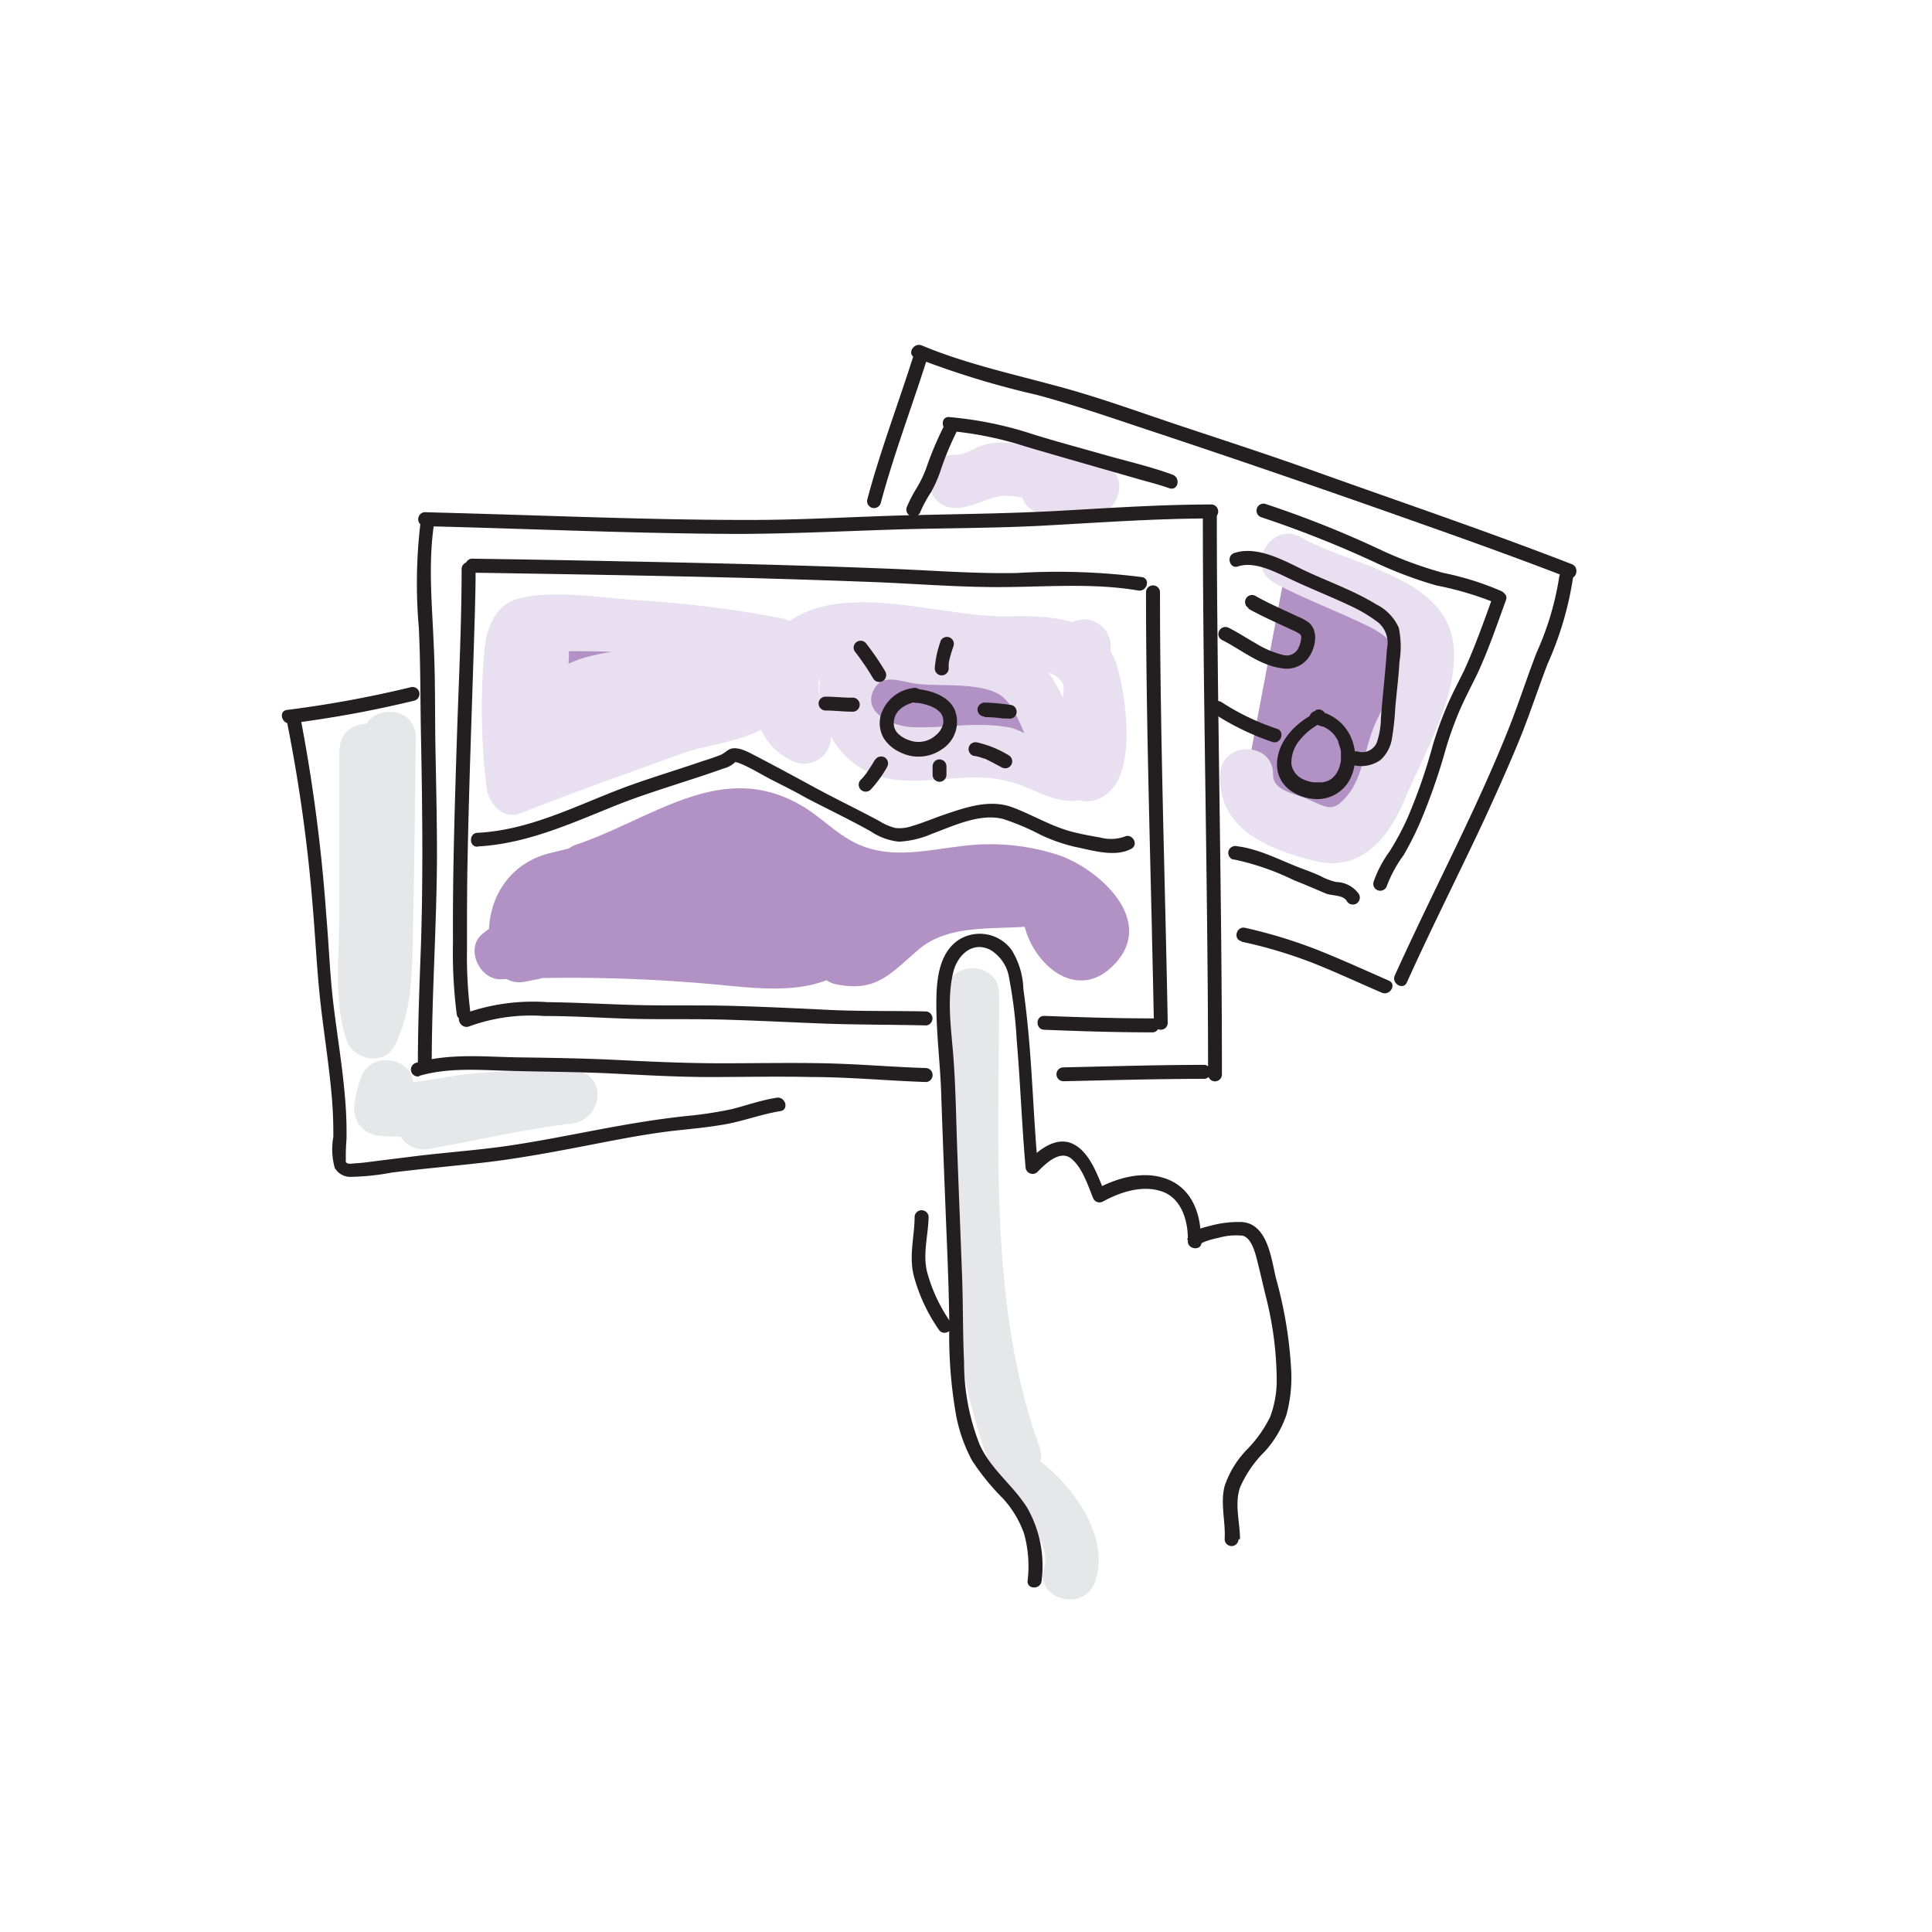 <?xml version="1.0" encoding="UTF-8"?> <svg xmlns="http://www.w3.org/2000/svg" id="Layer_1" data-name="Layer 1" viewBox="0 0 170 170"><defs><style> .cls-1 { fill: #b292c4; } .cls-2 { fill: #e8e0f0; } .cls-3 { fill: #e6e7e8; } .cls-4 { fill: #231f20; } </style></defs><g><path class="cls-1" d="M66.14,73.71c-4.67,1.82-10.11,3.37-14.26,6,3.11-2.08,6.48-3.63,9.59-5.45,1-.77,2.08-1.81,3.37-2.07"></path><path class="cls-1" d="M65.88,72.78c-4.87,1.88-10,3.29-14.49,6.06l1,1.67c2.16-1.43,4.46-2.64,6.75-3.87a21.63,21.63,0,0,0,3.2-1.85A7.43,7.43,0,0,1,65.1,73.1c1.22-.29.7-2.16-.52-1.88a7.63,7.63,0,0,0-2.92,1.64,21.82,21.82,0,0,1-3.28,2c-2.36,1.27-4.74,2.51-7,4-1,.68-.09,2.34,1,1.67,4.33-2.67,9.3-4,14-5.86,1.15-.44.65-2.32-.52-1.87Z"></path></g><path class="cls-1" d="M66.52,74.29a120.83,120.83,0,0,1-11.67,7.26c-2.63,1.44-.29,5.45,2.36,4C61.07,83.5,69.23,82,71.78,78s-1.86-8.23-5.88-8.21c-2.58,0-4.84,1.26-7.14,2.27-3.42,1.5-6.77,2.1-10.34,3-4.36,1.06-6.3,5.41-5,9.67a2.38,2.38,0,0,0,2.86,1.63A36.91,36.91,0,0,0,64.16,77.7c1.71-1.52-.09-4.68-2.27-3.9C55.71,76,47.64,78,42.46,82.17c-1.58,1.28-.26,4.07,1.65,4A139.51,139.51,0,0,1,63,86.63c3.73.34,9.18,1.14,12.06-1.94a4.49,4.49,0,0,0-1.67-7.29c-3.24-1.42-6.61,1.13-8.86,3.22s1.1,5.34,3.3,3.3c.27-.25,2.27-1.8,2.28-1.78s-2.83.1-3.09.1c-2.43,0-4.84-.41-7.26-.6a129,129,0,0,0-15.61-.15l1.65,4c4.45-3.59,12-5.27,17.37-7.17l-2.27-3.9A32.48,32.48,0,0,1,45,81.83l2.87,1.63c-1.31-4.34,3.16-3.95,5.92-4.65a44.59,44.59,0,0,0,7.85-3c.72-.33,5.17-2.76,5.29.27,0,.53-3.21,1.5-3.95,1.81-2.75,1.17-5.53,2.24-8.17,3.66l2.36,4a121.92,121.92,0,0,0,11.66-7.26c2.44-1.71.11-5.76-2.35-4Z"></path><g><path class="cls-1" d="M70.28,74.23c2.08,3.89,6.22,4.15,10.11,4.41s8,.26,11.92.26c-3.88,1.29-9.07-.52-12.44,2.33-1.81,1.56-2.85,4.15-5.7,3.11.52-2.07,3.63-2.85,5.19-4.15"></path><path class="cls-1" d="M68.27,75.41c4.83,7.52,16.33,5.82,24,5.82l-.62-4.58c-3.24.84-6.66.11-9.89,1a9.47,9.47,0,0,0-3.34,1.71c-1,.78-2.19,3-3.67,2.69l1.4,3.43c.75-1.67,2.92-2.31,4.34-3.31,2.44-1.72.11-5.77-2.35-4-2.2,1.55-4.85,2.39-6,5-.58,1.28-.21,3.09,1.39,3.43,3.53.74,4.76-.86,7.24-3C84,80.79,89,82.18,92.93,81.15c2.56-.66,2-4.58-.62-4.58-5.31,0-16.7,1.64-20-3.51-1.62-2.52-5.66-.19-4,2.35Z"></path></g><g><path class="cls-1" d="M92.31,80.45c.52,5.7,6.48,3.37,4.15-.26-1.81-2.85-6.74-3.62-9.85-3.62-3.63.25-7.51,1.55-11.14.25C72.1,75.53,69,71.38,65.1,71.38c-4.4.26-9.33,3.89-13.73,5.19"></path><path class="cls-1" d="M90.06,81.07c.66,3.67,4.68,7.28,8,3.78,3.68-3.83-1.3-8.34-4.85-9.59a19.45,19.45,0,0,0-8.83-.78c-3,.36-6,1.1-8.89-.2-1.62-.73-3-2.11-4.44-3.07-7.23-4.68-13.34.73-20.34,3.11-2.83,1-1.62,5.46,1.24,4.49,3.77-1.28,7.2-3.6,11-4.66,4.72-1.31,7.33,3.07,11.27,4.69,3.18,1.3,6.48.8,9.78.37a15.81,15.81,0,0,1,6.71.18c1.58.46,4.27,3.17,3.78.44-.52-3-5-1.7-4.5,1.24Z"></path></g><g><path class="cls-1" d="M47.74,57.65c0,2.59-.52,5.18-.52,7.77,3.89.52,8.55-2.07,12.18-3.11,3.11-.78,6-1,8.29-3.11-2.33-1.81-8.81-.26-11.4.26-1.55.26-5.18.26-6.22,1.56,4.15,0,9.07-1.3,13-2.6a12.23,12.23,0,0,0,5.18-1.81,92.88,92.88,0,0,0-20.73-1.55c-1.56,0-1.56-.52-2.33,1-.52,1.82,0,5.19,0,7,.26,2.07-.52,4.41,0,6.22,4.4-1.81,8.81-3.11,13.21-4.92,1.56-.52,2.85-1,4.41-1.56,1.29-.26,3.11,0,3.89-1.3"></path><path class="cls-2" d="M45.41,57.65c-.09,2.6-.43,5.17-.52,7.77a2.35,2.35,0,0,0,2.33,2.33c4.17.21,7.69-1.53,11.55-2.79,3.52-1.15,7.07-1.44,10.1-3.74,1.33-1,1.67-3.09,0-4-3.32-1.88-7.34-1.1-10.91-.44-3.23.59-6.9.47-9.54,2.62-1.59,1.29-.26,4,1.65,4a43.93,43.93,0,0,0,10.85-1.83c2.85-.82,5.93-1.29,8.47-2.9,1.56-1,1.52-3.87-.56-4.26A97.43,97.43,0,0,0,56.2,52.82c-3.08-.18-7.82-1-10.8-.08-1.9.61-2.57,2.58-2.77,4.37a58.51,58.51,0,0,0,.18,12.2c.17,1.32,1.39,2.87,3,2.25,4.6-1.84,9.31-3.47,14-5.18,2.85-1.06,6.32-1.06,8.58-3.2s-1.12-5.36-3.3-3.29c-.74.69-3.38.91-4.35,1.21-1.55.49-3,1.13-4.57,1.69-3.85,1.44-7.74,2.75-11.56,4.27l2.95,2.25c-.33-2.59.06-5.22-.08-7.84a25.71,25.71,0,0,1-.15-3.16c-.94-.8-1-1.12-.23-1a10.91,10.91,0,0,0,2,0,96.53,96.53,0,0,1,18.59,1.52L67,54.6C64.89,56,62.11,56.32,59.68,57a38.71,38.71,0,0,1-9.61,1.65l1.65,4c1.27-1,4.8-.91,6.46-1.22,2.46-.45,6-1.55,8.34-.23v-4c-2.72,2.06-5.85,2.25-9,3.27-3.43,1.12-6.59,2.81-10.31,2.63l2.33,2.33c.09-2.6.43-5.17.52-7.77.1-3-4.56-3-4.66,0Z"></path></g><g><path class="cls-1" d="M68.73,57.91c0,2.07-.78,6.22,2.07,7C70,61,67.69,56.61,72.88,55.83c4.14-.52,8.55.26,13,.78,3.11.26,8.56-1.3,10.11,2.33.26,1.3,1,8.3,0,9.07-2.07,1.56-5.18-8.29-6.74-9.07-1.29-1-4.14-.52-6-.77-1.81,0-6-1.3-7.77-.26-2.08,1-.78,6.73,1.29,7.77,1.82,1.3,6.22.26,8.3.26,2.33.26,4.14.26,6.22,1.3,6,3.11,4.4-2.34,4.4-6.74,0-2.33.26-2.85-2.07-3.37-2.85-.78-6-.26-8.81.26"></path><path class="cls-2" d="M66.4,57.91c-.11,3.47-.39,7.26,3.23,9a2.36,2.36,0,0,0,3.42-2.64c-.24-1-1.26-3.21-1-4.24.71-3.13,6.18-2,8.17-1.78,3.37.31,6.77.27,10.1.57,2.54.23,3.49.77,3.69,3.22.07.77-.29,3.63.12,4.18,1.72,0,2.13-.49,1.22-1.38-.24-.4-.48-.82-.7-1.24-.55-1-1-2.07-1.57-3.08-2.72-5-6-4.25-11.2-4.85-4.09-.46-9.22-1.31-9.74,4.17-.42,4.4,2.33,8.32,6.73,8.78,3.58.38,6.7-.83,10.3.25,2.22.67,4.57,2.49,7,1.09,3.18-1.88,2.45-8.57,1.87-11.52-1.12-5.68-9.77-4-13.78-3.31-3,.51-1.7,5,1.24,4.5,1-.17,7.21-1.36,7.94-.34.34.49,0,2.7.07,3.27,0,1.32.46,2.43-.44,2.79s-3.3-1.15-4.11-1.31c-3-.6-5.76.07-8.74-.06-1.4-.05-4.33-1.11-3.38-3.2.76-1.64,2.45-.77,3.84-.61,2.25.26,6-.19,7.61,1.2,1.37,1.2,2.1,4.28,3.08,5.83,1.37,2.15,4.08,4.85,6.48,2.22,2-2.21,1.24-8,.5-10.62-1.28-4.55-5.79-4.64-9.76-4.57-5.58.1-13.92-3.05-19,.34-3.77,2.54-1.81,7.43-1,10.94L72,62.89c-1.54-.74-1-3.69-.92-5,.1-3-4.57-3-4.66,0Z"></path></g><path class="cls-2" d="M93.09,56.87v.52A2.6,2.6,0,0,0,93.77,59a2.6,2.6,0,0,0,1.65.68l.62-.08a2.29,2.29,0,0,0,1-.6l.37-.47a2.46,2.46,0,0,0,.32-1.18v-.52a1.76,1.76,0,0,0-.21-.9,2.08,2.08,0,0,0-1.23-1.23,1.75,1.75,0,0,0-.9-.2l-.62.08a2.34,2.34,0,0,0-1,.6l-.36.47a2.35,2.35,0,0,0-.32,1.18Z"></path><g><path class="cls-1" d="M109.68,68.27c-.26,2.59.77,3.11,3.11,3.63,1.29.52,3.11,1.81,4.66,1.81,3.37,0,4.67-6.47,5.7-9.07,1.56-2.85,4.15-7.77,1-10.36-1.3-1-3.63-1.3-5.18-2.08a38,38,0,0,1-5.71-2.85"></path><path class="cls-2" d="M107.34,68.27c-.09,4.69,4.21,6.45,8.29,7.48s6.54-1.94,8-5.47c1.68-4,5-9.5,4.19-14-1-5.6-9.19-6.61-13.34-9-2.61-1.48-5,2.55-2.35,4s5.49,2.46,8.24,3.81c4.87,2.37,2,5.31.53,8.84-.77,1.84-1,4.31-2.2,5.89-1.38,1.75-1.8,1.3-3.68.48-1.07-.47-3-.7-3-2.12.06-3-4.61-3-4.67,0Z"></path></g><g><path class="cls-1" d="M84,42.36c1.81.26,2.85-1.56,4.92-1,2.6.26,4.93,1.56,7.26,1.81a21.73,21.73,0,0,0-4.15-.25"></path><path class="cls-2" d="M84,44.69c1.72.05,3.11-1.16,4.73-1.06,2.32.15,4.53,1.39,6.83,1.75,2.93.46,4.21-4,1.24-4.49a30.36,30.36,0,0,0-4.77-.35c-3,0-3,4.66,0,4.67a21.92,21.92,0,0,1,3.53.17l1.24-4.49c-2.59-.41-5-1.56-7.58-1.86a6.2,6.2,0,0,0-2.71.14c-.86.26-1.59.88-2.51.85-3-.08-3,4.59,0,4.67Z"></path></g><path class="cls-3" d="M83.24,87.45c0,13.59-1,28.16,3.71,41.05,1,2.8,5.53,1.59,4.5-1.24-4.5-12.42-3.51-26.68-3.54-39.81,0-3-4.68-3-4.67,0Z"></path><path class="cls-3" d="M89.06,132.48c1.31,1,3.41,3.62,2.82,5.4-.94,2.86,3.56,4.09,4.5,1.24,1.31-4-2-8.4-5-10.66a2.34,2.34,0,0,0-3.19.83,2.37,2.37,0,0,0,.83,3.19Z"></path><path class="cls-3" d="M29.86,65.94c0,4.84,0,9.68,0,14.51,0,3.68-.52,7.43.6,11,.57,1.81,3.29,2.41,4.26.56,1.61-3.09,1.53-6.73,1.62-10.13.13-5.65.17-11.32.25-17,0-3-4.62-3-4.66,0-.07,4.47-.26,8.92-.26,13.39,0,3.34.62,8.28-1,11.35L35,90.2c-1.12-3.53-.44-7.86-.44-11.56V65.94c0-3-4.66-3-4.66,0Z"></path><path class="cls-3" d="M31.75,94.86a8.22,8.22,0,0,0-.51,2.08,2.38,2.38,0,0,0,2.24,3c2.7.33,5.26-.45,7.92-.73a83.1,83.1,0,0,1,8.93-.31V94.19c-4.65.59-9.23,1.58-13.84,2.41-3,.54-1.7,5,1.24,4.5,4.2-.76,8.37-1.71,12.6-2.25,2.88-.37,3.1-4.66,0-4.66s-6,0-8.93.3c-2.66.26-5.24,1.06-7.92.73l2.25,3a8.24,8.24,0,0,1,.52-2.08c.9-2.87-3.6-4.09-4.5-1.24Z"></path><path class="cls-4" d="M37,46a44.91,44.91,0,0,0-.15,9.2c.16,3.13.13,6.26.19,9.39.12,6.21.2,12.4,0,18.61-.13,3.49-.27,7-.27,10.46a.61.61,0,0,0,1.22,0c0-6.13.44-12.25.46-18.37,0-3.07-.07-6.14-.13-9.21s0-6.28-.16-9.41c-.14-3.45-.48-6.92,0-10.35.12-.77-1.06-1.1-1.18-.32Z"></path><path class="cls-4" d="M37.37,46.3c9.09.22,18.17.64,27.27.68,4.53,0,9.06-.22,13.59-.37s9-.12,13.42-.35c5-.27,10-.64,15-.64a.62.62,0,0,0,0-1.23c-4.44,0-8.88.3-13.32.55s-8.93.29-13.4.4-9,.4-13.58.41-9-.09-13.57-.22c-5.15-.15-10.29-.33-15.44-.46a.62.62,0,0,0,0,1.23Z"></path><path class="cls-4" d="M105.84,45c0,12.91.28,25.81.4,38.71q.06,5.42.06,10.83a.61.61,0,0,0,1.22,0c0-12.86-.27-25.73-.39-38.59q-.06-5.48-.06-11a.62.62,0,0,0-1.23,0Z"></path><path class="cls-4" d="M93.57,95.14c4.14-.09,8.29-.21,12.43-.21a.62.62,0,0,0,0-1.23c-4.14,0-8.29.13-12.43.22a.61.61,0,0,0,0,1.22Z"></path><path class="cls-4" d="M36.85,94.68c2.64-.78,5.4-.52,8.11-.45,2.9.08,5.79.08,8.69.22s5.87.32,8.81.32,5.95-.07,8.92,0c3.39,0,6.76.33,10.14.44a.62.62,0,0,0,0-1.23c-3-.09-6-.36-9-.42s-6,0-9,0-6-.13-8.95-.28-5.93-.2-8.9-.24-6.11-.39-9.06.48a.61.61,0,0,0,.32,1.18Z"></path><path class="cls-4" d="M40.62,50c0,4.92-.25,9.83-.41,14.74-.19,6-.39,12.08-.35,18.11a42.69,42.69,0,0,0,.33,6.4c.12.78,1.3.45,1.18-.32a40.46,40.46,0,0,1-.28-5.36c0-2.78,0-5.55.06-8.32.12-6.08.35-12.17.54-18.25.07-2.33.16-4.66.16-7a.62.62,0,0,0-1.23,0Z"></path><path class="cls-4" d="M91.88,90.61c3.19.13,6.38.23,9.58.23a.62.62,0,0,0,0-1.23c-3.2,0-6.39-.1-9.58-.22-.78,0-.78,1.19,0,1.22Z"></path><path class="cls-4" d="M41.32,90.3a15.88,15.88,0,0,1,6.53-.9c2.5,0,5,.16,7.5.24,2.8.08,5.6,0,8.4.08s5.54.22,8.32.33c3.15.13,6.3.1,9.44.18a.62.62,0,0,0,0-1.23c-2.86-.07-5.73,0-8.6-.14s-5.62-.27-8.43-.35-5.77,0-8.65-.08c-2.56-.07-5.12-.22-7.68-.25a17.92,17.92,0,0,0-7.45,1.06c-.72.32-.1,1.38.62,1.06Z"></path><path class="cls-4" d="M100.84,52.05c0,9.83.28,19.66.51,29.49.06,2.82.13,5.64.18,8.46a.61.61,0,0,0,1.22,0c-.18-9.83-.49-19.66-.62-29.5q-.06-4.22-.06-8.45a.62.62,0,0,0-1.23,0Z"></path><path class="cls-4" d="M41.46,50.39c7.76.12,15.51.25,23.27.44q5.86.15,11.72.37c3.79.14,7.59.46,11.38.46,4.1,0,8.26-.39,12.33.3.77.13,1.1-1.05.32-1.18a58.89,58.89,0,0,0-11-.36c-3.75.07-7.51-.23-11.26-.38-7.88-.31-15.76-.5-23.65-.65q-6.54-.14-13.08-.23a.62.62,0,0,0,0,1.23Z"></path><path class="cls-4" d="M80.41,31.2c-1.34,4.25-2.94,8.42-4.09,12.73a.61.61,0,0,0,1.18.33c1.15-4.31,2.75-8.48,4.09-12.73.24-.75-.94-1.08-1.18-.33Z"></path><path class="cls-4" d="M80.47,31.44a76.27,76.27,0,0,0,10.78,3.31c3.72,1,7.31,2.28,11,3.49q11.4,3.8,22.72,7.82c4.34,1.53,8.67,3.09,13,4.76.74.29,1.06-.9.33-1.18-7.5-2.91-15.12-5.49-22.69-8.2-3.77-1.35-7.58-2.59-11.38-3.85S96.85,35,93.12,34c-4-1.09-8.17-2-12-3.6-.72-.3-1.35.75-.62,1.06Z"></path><path class="cls-4" d="M137.21,50.68a25.73,25.73,0,0,1-2,6.74c-.88,2.28-1.62,4.6-2.53,6.87-1.88,4.7-4.1,9.25-6.3,13.8-1.24,2.57-2.47,5.14-3.65,7.74-.32.71.74,1.33,1.06.62,2.13-4.72,4.47-9.34,6.66-14,1.08-2.33,2.13-4.67,3.1-7s1.73-4.69,2.61-7a29.14,29.14,0,0,0,2.26-7.67c.07-.78-1.16-.78-1.22,0Z"></path><path class="cls-4" d="M109.25,82.86a41.27,41.27,0,0,1,6.34,1.9c2,.8,4,1.73,6,2.59.72.3,1.34-.75.62-1.06-2-.88-4.07-1.82-6.14-2.65a43.54,43.54,0,0,0-6.51-2c-.76-.17-1.09,1-.32,1.18Z"></path><path class="cls-4" d="M109.11,135.45c0-1.5-.5-3.1,0-4.56a10.09,10.09,0,0,1,2.18-3.17,9.26,9.26,0,0,0,1.9-3.21,12.49,12.49,0,0,0,.43-3.85,37.4,37.4,0,0,0-1.33-8.13c-.42-1.67-.71-4.83-3-5a9.34,9.34,0,0,0-2.83.34c-.63.15-1.83.44-2,1.22l1.2.17c.07-2.25-.67-4.6-2.92-5.49-2.09-.83-4.49-.13-6.38.91l.84.22c-.6-1.4-1.22-3.33-2.61-4.15-1.58-.92-3.2.44-4.26,1.52l1,.44c-.32-3.53-.45-7.07-.73-10.6-.14-1.69-.31-3.38-.55-5.06A6.9,6.9,0,0,0,89,83.57a3.47,3.47,0,0,0-4.61-.89c-1.84,1.19-2,3.7-2,5.68,0,2.65.35,5.29.43,7.94.12,3.62.27,7.25.41,10.88.13,3.15.27,6.29.3,9.44a40.68,40.68,0,0,0,.59,7.87,13.84,13.84,0,0,0,1.4,4,20.46,20.46,0,0,0,2.69,3.32,9,9,0,0,1,1.9,3.14,10.75,10.75,0,0,1,.31,4.15c-.06.78,1.16.78,1.23,0a10.3,10.3,0,0,0-1.26-6.42c-1.25-2-3.2-3.38-4.18-5.55a19.57,19.57,0,0,1-1.38-7.27c-.12-2.57-.08-5.15-.18-7.72-.13-3.47-.27-6.93-.4-10.39-.12-3-.14-6-.38-9-.19-2.33-.55-4.87,0-7.17.35-1.5,1.67-2.81,3.27-2a3.51,3.51,0,0,1,1.66,2.51,40.78,40.78,0,0,1,.66,5.41c.32,3.72.45,7.46.78,11.19a.62.62,0,0,0,1.05.43c.7-.72,2-2,3-1.15s1.44,2.38,1.93,3.53a.62.62,0,0,0,.84.22c1.53-.84,3.49-1.48,5.21-.87s2.3,2.63,2.25,4.39c0,.67,1.1.85,1.2.16,0-.06-.11.09,0,0a2.44,2.44,0,0,1,.28-.14,7.61,7.61,0,0,1,1.18-.33,5.64,5.64,0,0,1,2.16-.2c.74.18,1.08,1.39,1.25,2.07.26,1,.5,2.07.75,3.11a30.52,30.52,0,0,1,1,7.42,9.13,9.13,0,0,1-.58,3.35,11.06,11.06,0,0,1-2,2.83,8.5,8.5,0,0,0-2,3.24c-.4,1.55.09,3.12,0,4.68a.61.61,0,0,0,1.22,0Z"></path><path class="cls-4" d="M42.06,74.48c4.29-.24,8.13-2,12.06-3.58,2.06-.83,4.18-1.49,6.29-2.18,1.09-.35,2.18-.71,3.26-1.1a2.26,2.26,0,0,0,1-.54c.18-.21.05.06-.06,0,0,0,.16,0,.22,0s.45.16.66.26c.81.37,1.57.84,2.36,1.25,1,.51,2,1,3,1.57,1.9,1,3.89,1.94,5.78,3a5.37,5.37,0,0,0,2.48.9A8.35,8.35,0,0,0,82,73.37c1.89-.69,4.16-1.81,6.22-1.32a21,21,0,0,1,3.29,1.38,14.83,14.83,0,0,0,3.1,1.09c1.5.3,3.49.94,4.93.17.7-.37.08-1.43-.62-1.06a3.67,3.67,0,0,1-2.13.06c-.72-.12-1.46-.26-2.17-.43-2-.46-3.67-1.53-5.53-2.22-2-.75-4.11,0-6.06.66-.94.33-1.87.72-2.83,1a3.25,3.25,0,0,1-1.45.15,5.06,5.06,0,0,1-1.37-.6c-1.85-1-3.78-1.92-5.64-2.93s-3.52-1.91-5.29-2.83c-.58-.3-1.51-.83-2.18-.59-.32.12-.53.39-.85.52-.51.2-1,.37-1.56.54-2.06.71-4.15,1.34-6.21,2.07-4.49,1.6-8.76,4-13.62,4.25-.78,0-.79,1.27,0,1.22Z"></path><path class="cls-4" d="M80.29,60.55a3.41,3.41,0,0,0-2.79,2.39,2.68,2.68,0,0,0,.25,2,3.34,3.34,0,0,0,1.47,1.26,3.59,3.59,0,0,0,3.66-.27A2.86,2.86,0,0,0,84,62.44c-.57-1.24-2.15-1.71-3.39-1.82a.62.62,0,0,0-.62.61.63.63,0,0,0,.62.62h.18s-.11,0,0,0l.33.06a5.46,5.46,0,0,1,.66.19,2.45,2.45,0,0,1,1,.64,1.28,1.28,0,0,1,.21.94,1.84,1.84,0,0,1-.63,1,2.28,2.28,0,0,1-2.31.47A2.58,2.58,0,0,1,79,64.53a1.26,1.26,0,0,1-.34-1.08c.11-1,1-1.49,2-1.72a.61.61,0,0,0-.33-1.18Z"></path><path class="cls-4" d="M75.2,57.3a23.23,23.23,0,0,1,1.64,2.41.62.62,0,0,0,.84.22.64.64,0,0,0,.22-.84,23.23,23.23,0,0,0-1.64-2.41.65.65,0,0,0-.37-.28.64.64,0,0,0-.47.06.61.61,0,0,0-.22.84Z"></path><path class="cls-4" d="M72.64,62.52c.77,0,1.54.1,2.31.1a.62.62,0,1,0,0-1.23c-.77,0-1.54-.09-2.31-.09a.61.61,0,0,0-.61.61.62.62,0,0,0,.61.61Z"></path><path class="cls-4" d="M82.76,56.44a8.88,8.88,0,0,0-.51,2.38.62.62,0,0,0,.61.61.63.63,0,0,0,.62-.61,2.81,2.81,0,0,1,0-.29.68.68,0,0,1,0-.14s0,0,0,.06,0-.06,0-.08a4.88,4.88,0,0,1,.12-.55c.09-.36.21-.7.31-1a.61.61,0,1,0-1.18-.33Z"></path><path class="cls-4" d="M86.63,63.1a10.51,10.51,0,0,1,1.12.06l.54.06h.12l.27,0a.69.69,0,0,0,.47-.06.67.67,0,0,0,.29-.37.65.65,0,0,0-.07-.47.59.59,0,0,0-.36-.28,19,19,0,0,0-2.38-.22.64.64,0,0,0-.62.62.63.63,0,0,0,.62.61Z"></path><path class="cls-4" d="M82.06,67.41v.77a.62.62,0,0,0,.18.43.46.46,0,0,0,.2.13.46.46,0,0,0,.23.05.62.62,0,0,0,.43-.18.64.64,0,0,0,.18-.43v-.77A.6.6,0,0,0,83.1,67a.39.39,0,0,0-.19-.12.5.5,0,0,0-.24-.06.62.62,0,0,0-.43.18.65.65,0,0,0-.18.44Z"></path><path class="cls-4" d="M111,45.52a94.51,94.51,0,0,1,10.37,4.14,36.75,36.75,0,0,0,5,1.85A28.59,28.59,0,0,1,131.46,53c.71.35,1.33-.71.62-1A25.42,25.42,0,0,0,127,50.41a35,35,0,0,1-5.22-1.89,91.26,91.26,0,0,0-10.44-4.18.61.61,0,0,0-.33,1.18Z"></path><path class="cls-4" d="M131.37,52.48c-.81,2.21-1.58,4.44-2.57,6.58-.49,1-1.06,2.06-1.51,3.14a31.45,31.45,0,0,0-1.19,3.29A49.06,49.06,0,0,1,123.84,72a24.31,24.31,0,0,1-1.55,2.89,10.35,10.35,0,0,0-1.43,2.71.61.61,0,0,0,1.18.33,11.36,11.36,0,0,1,1.47-2.69A28.06,28.06,0,0,0,125,72.27a54,54,0,0,0,2.24-6.45,32,32,0,0,1,1.2-3.32c.47-1.07,1-2.08,1.52-3.14,1-2.14,1.75-4.35,2.55-6.55.28-.74-.91-1.06-1.18-.33Z"></path><path class="cls-4" d="M108.55,75.62a22.51,22.51,0,0,1,5.32,1.84c.93.36,1.83.75,2.74,1.14.56.25,1.56.11,1.9.69a.61.61,0,0,0,1.06-.62,2.5,2.5,0,0,0-2-1.06,5.87,5.87,0,0,1-1.41-.54c-.5-.23-1-.42-1.51-.61-1.93-.71-3.74-1.74-5.8-2a.63.63,0,0,0-.75.42.62.62,0,0,0,.42.76Z"></path><path class="cls-4" d="M115.74,62.73c-1.66.84-3.27,2.39-3.37,4.37s1.61,3.1,3.35,3.21a3.24,3.24,0,0,0,3-1.62,4.29,4.29,0,0,0,.31-3.4A4,4,0,0,0,116,62.57a.64.64,0,0,0-.76.43.61.61,0,0,0,.43.75c.13,0,.26,0,.38.09l.21.06s.19.08.11,0l.31.16.17.11.09.06a2.53,2.53,0,0,1,.81,1l0,.06.06.15c0,.12.08.24.11.37a3,3,0,0,1,.07.32c0,.12,0-.07,0,0s0,.14,0,.21v.33a.92.92,0,0,1,0,.16s0,.23,0,.1a3.42,3.42,0,0,1-.16.63l-.06.17c0-.1,0,0,0,0a2.69,2.69,0,0,1-.16.29l-.1.15c-.06.1,0,0,0,0a1.7,1.7,0,0,1-.22.24l-.13.12c.08-.07,0,0,0,0l-.29.17,0,0-.18.06a2.21,2.21,0,0,1-.35.08c-.08,0,0,0,0,0H116l-.41,0a3.21,3.21,0,0,1-.88-.25,1.78,1.78,0,0,1-1.07-1.3,3.05,3.05,0,0,1,.73-2.17,5.61,5.61,0,0,1,2-1.56c.7-.36.08-1.42-.62-1.06Z"></path><path class="cls-4" d="M119.07,67.32a2.91,2.91,0,0,0,2.43-.47,3.26,3.26,0,0,0,1-2,23.66,23.66,0,0,0,.27-2.52c.11-1.36.3-2.73.37-4.1a8.12,8.12,0,0,0-.06-3,4.25,4.25,0,0,0-2-2.06c-2-1.23-4.24-2-6.35-3-1.76-.85-4.11-2.18-6.12-1.51-.74.25-.42,1.43.33,1.18,1.45-.48,3.25.48,4.53,1.08,1.8.86,3.66,1.58,5.46,2.44a13.22,13.22,0,0,1,2.34,1.41,2.35,2.35,0,0,1,.77,2.32c-.13,2-.37,4-.53,6.08a6.84,6.84,0,0,1-.36,2.16,1.39,1.39,0,0,1-1.7.79c-.77-.12-1.1,1.06-.32,1.18Z"></path><path class="cls-4" d="M109.85,53.56c1.24.7,2.55,1.26,3.84,1.87a3.64,3.64,0,0,1,.62.32.36.36,0,0,1,.19.3,2.24,2.24,0,0,1-.06.44,2.64,2.64,0,0,1-.23.61,1.16,1.16,0,0,1-1.39.51,8.43,8.43,0,0,1-2.32-1c-.79-.44-1.54-.94-2.34-1.35s-1.33.7-.62,1.06c1.7.86,3.3,2.22,5.24,2.48a2.37,2.37,0,0,0,2.41-1c.57-.86.84-2.24,0-3a4.42,4.42,0,0,0-1-.55l-1.2-.56c-.85-.39-1.69-.78-2.51-1.25a.61.61,0,0,0-.62,1.06Z"></path><path class="cls-4" d="M106.86,62.82A22.77,22.77,0,0,0,112,65.3c.76.18,1.09-1,.32-1.19a21,21,0,0,1-4.87-2.35.64.64,0,0,0-.84.22.62.62,0,0,0,.22.84Z"></path><path class="cls-4" d="M83.11,37.39a29.49,29.49,0,0,0-1.59,3.75,10.25,10.25,0,0,1-.84,1.77,11.73,11.73,0,0,0-.91,1.76.63.63,0,0,0,.42.76A.64.64,0,0,0,81,45a11.21,11.21,0,0,1,.91-1.67,11.33,11.33,0,0,0,.79-1.74A26.89,26.89,0,0,1,84.17,38c.38-.69-.68-1.31-1.06-.62Z"></path><path class="cls-4" d="M83.54,37.92a31.1,31.1,0,0,1,6.26,1.23c.72.23,1.46.44,2.19.65,2.76.81,5.53,1.59,8.3,2.39.85.24,1.73.46,2.56.76s1.06-.91.33-1.18c-2-.74-4.2-1.23-6.28-1.83-2.24-.64-4.49-1.23-6.7-1.95a32.82,32.82,0,0,0-6.66-1.29c-.78-.09-.78,1.14,0,1.22Z"></path><path class="cls-4" d="M25.22,63.36a139.89,139.89,0,0,1,2.29,16.32c.23,2.68.36,5.38.63,8s.74,5.49,1,8.24a37.87,37.87,0,0,1,.19,4.12,6.19,6.19,0,0,0,.12,2.71,1.57,1.57,0,0,0,1.49.8,20.8,20.8,0,0,0,3.51-.37c2.69-.34,5.39-.57,8.09-.88s5.37-.79,8-1.29c3-.57,6-1.21,9-1.54,1.5-.16,3-.3,4.48-.58s3.07-.87,4.65-1.12c.78-.12.45-1.3-.33-1.18-1.34.21-2.61.66-3.93,1a34.38,34.38,0,0,1-4,.61c-2.59.27-5.14.71-7.7,1.19s-5.14,1-7.73,1.39-5.31.59-8,.9l-3.78.47c-.59.07-1.18.17-1.78.2-.2,0-.7.11-.88,0s-.1-.24-.11-.36a17.15,17.15,0,0,1,.06-1.75,35.67,35.67,0,0,0-.15-3.87c-.23-2.68-.68-5.33-1-8s-.4-5.21-.63-7.82A147.31,147.31,0,0,0,26.41,63c-.17-.77-1.35-.44-1.19.33Z"></path><path class="cls-4" d="M25.57,63.65a98,98,0,0,0,10.89-2,.61.61,0,0,0-.32-1.18,98.21,98.21,0,0,1-10.9,2c-.77.11-.44,1.29.33,1.18Z"></path><path class="cls-4" d="M77,66.83a15.43,15.43,0,0,1-.89,1.38l.09-.13a4.69,4.69,0,0,1-.46.54.6.6,0,0,0,0,.86.62.62,0,0,0,.87,0,10.12,10.12,0,0,0,1.45-2,.62.62,0,0,0-.22-.84.64.64,0,0,0-.84.22Z"></path><path class="cls-4" d="M85.7,66.51a3.48,3.48,0,0,1,.69.17l.16.06.06,0a2.09,2.09,0,0,1,.3.14c.42.2.82.43,1.23.64a.61.61,0,1,0,.62-1.06A9.28,9.28,0,0,0,86,65.33a.64.64,0,0,0-.47.06.59.59,0,0,0-.28.36.62.62,0,0,0,.43.76Z"></path><path class="cls-4" d="M80.48,107c0,1.76-.51,3.44-.09,5.2A15.16,15.16,0,0,0,82.61,117c.43.66,1.49,0,1.06-.62a14.14,14.14,0,0,1-2.1-4.48c-.39-1.62.12-3.24.14-4.87a.62.62,0,0,0-1.23,0Z"></path></svg> 